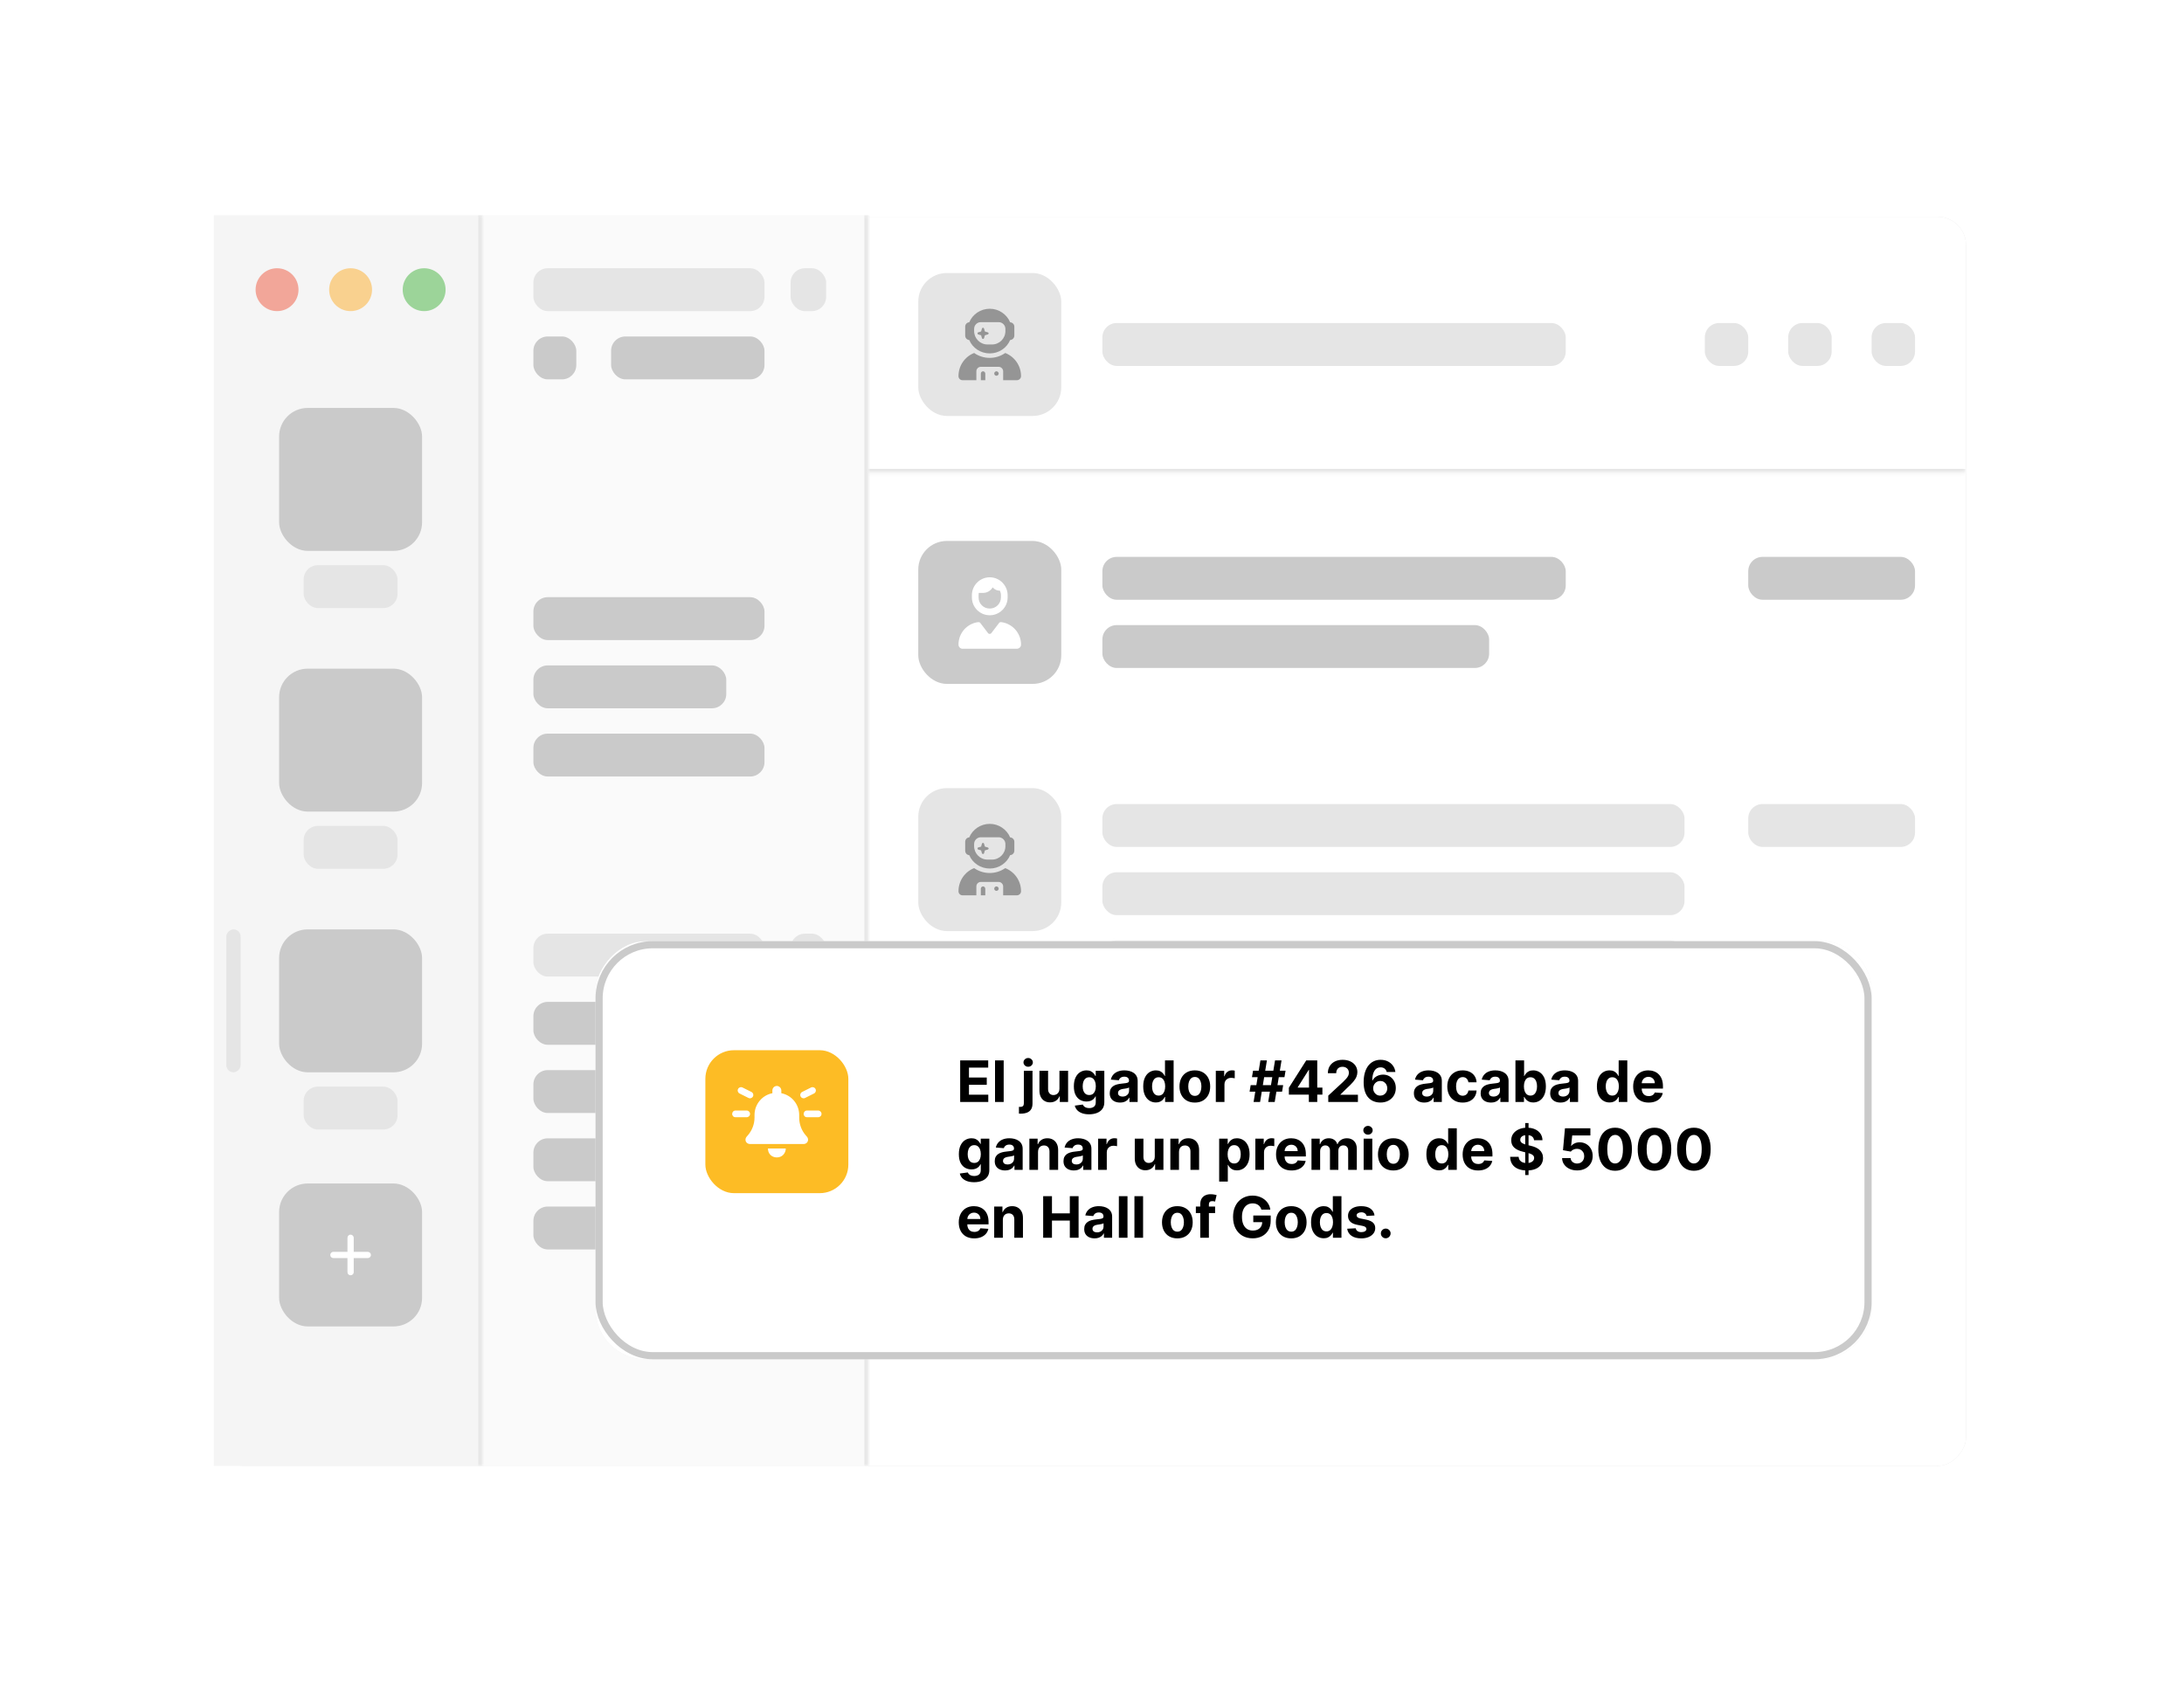 <svg width="611" height="471" viewBox="0 0 611 471" fill="none" xmlns="http://www.w3.org/2000/svg">
<g filter="url(#filter0_f_2490_928)">
<rect width="489.623" height="349.57" rx="8" transform="matrix(1 0 0 -1 60.398 410.21)" fill="black" fill-opacity="0.12"/>
</g>
<rect width="489.623" height="349.57" rx="8" transform="matrix(1 0 0 -1 60.398 410.21)" fill="white"/>
<rect x="308.406" y="155.833" width="129.627" height="12" rx="4" fill="#CACACA"/>
<rect x="489.092" y="155.833" width="46.659" height="12" rx="4" fill="#CACACA"/>
<rect x="308.406" y="174.922" width="108.194" height="12" rx="4" fill="#CACACA"/>
<rect x="256.898" y="151.377" width="40" height="40" rx="8" fill="#CACACA"/>
<path d="M280.023 166.544C280.023 166.115 279.906 165.685 279.75 165.294H279.711C278.891 165.294 278.188 164.943 277.719 164.357C277.172 165.294 276.156 165.919 275.023 165.919H273.812C273.773 166.154 273.773 166.349 273.773 166.544V167.169C273.773 168.927 275.141 170.294 276.898 170.294C278.617 170.294 280.023 168.927 280.023 167.169V166.544ZM271.898 166.544C271.898 163.81 274.125 161.544 276.898 161.544C279.633 161.544 281.898 163.81 281.898 166.544V167.169C281.898 169.943 279.633 172.169 276.898 172.169C274.125 172.169 271.898 169.943 271.898 167.169V166.544ZM274.281 174.357L276.391 177.13C276.625 177.482 277.133 177.482 277.367 177.13L279.477 174.357C279.594 174.162 279.828 174.083 280.023 174.083C283.188 174.435 285.648 177.13 285.648 180.373C285.648 181.037 285.102 181.544 284.438 181.544H269.32C268.656 181.544 268.148 181.037 268.148 180.373C268.148 177.13 270.57 174.435 273.734 174.083C273.93 174.083 274.164 174.162 274.281 174.357Z" fill="white"/>
<rect x="308.406" y="225" width="162.857" height="12" rx="4" fill="#E5E5E5"/>
<rect x="308.406" y="244.089" width="162.857" height="12" rx="4" fill="#E5E5E5"/>
<rect x="308.406" y="263.179" width="162.857" height="12" rx="4" fill="#E5E5E5"/>
<rect x="308.406" y="282.269" width="73.242" height="12" rx="4" fill="#E5E5E5"/>
<rect x="489.092" y="225" width="46.659" height="12" rx="4" fill="#E5E5E5"/>
<rect x="256.898" y="220.544" width="40" height="40" rx="8" fill="#E5E5E5"/>
<path d="M282.602 234.333C283.266 234.373 283.773 234.919 283.773 235.544V238.044C283.773 238.708 283.266 239.255 282.602 239.294C281.664 241.521 279.438 243.044 276.898 243.044C274.32 243.044 272.094 241.521 271.156 239.294C270.492 239.255 270.023 238.708 270.023 238.044V235.544C270.023 234.919 270.492 234.373 271.156 234.333C272.094 232.107 274.32 230.544 276.898 230.544C279.438 230.544 281.664 232.107 282.602 234.333ZM281.273 236.169C281.273 235.154 280.414 234.294 279.398 234.294H274.398C273.344 234.294 272.523 235.154 272.523 236.169V236.794C272.523 238.865 274.203 240.544 276.273 240.544H277.523C279.594 240.544 281.273 238.865 281.273 236.794V236.169ZM275.531 236.912L276.352 237.146C276.469 237.185 276.586 237.302 276.586 237.419C276.586 237.576 276.469 237.693 276.352 237.732L275.531 237.966L275.297 238.787C275.258 238.904 275.141 238.982 275.023 238.982C274.867 238.982 274.75 238.904 274.711 238.787L274.477 237.966L273.656 237.732C273.539 237.693 273.461 237.576 273.461 237.419C273.461 237.302 273.539 237.185 273.656 237.146L274.477 236.912L274.711 236.091C274.75 235.974 274.867 235.857 275.023 235.857C275.141 235.857 275.258 235.974 275.297 236.091L275.531 236.912ZM272.523 242.927C273.773 243.787 275.258 244.294 276.898 244.294C278.5 244.294 279.984 243.787 281.234 242.927C283.812 243.943 285.648 246.443 285.648 249.412C285.648 250.037 285.102 250.544 284.477 250.544H280.648V248.044C280.648 247.38 280.062 246.794 279.398 246.794H274.398C273.695 246.794 273.148 247.38 273.148 248.044V250.544H269.281C268.656 250.544 268.148 250.037 268.148 249.412C268.148 246.443 269.945 243.943 272.523 242.927ZM275.023 248.044C275.336 248.044 275.648 248.357 275.648 248.669V250.544H274.398V248.669C274.398 248.357 274.672 248.044 275.023 248.044ZM278.773 249.294C278.422 249.294 278.148 249.021 278.148 248.669C278.148 248.357 278.422 248.044 278.773 248.044C279.086 248.044 279.398 248.357 279.398 248.669C279.398 249.021 279.086 249.294 278.773 249.294Z" fill="#959595"/>
<mask id="path-16-inside-1_2490_928" fill="white">
<path d="M242.824 60.21H549.824V132.21H242.824V60.21Z"/>
</mask>
<path d="M549.824 131.21H242.824V133.21H549.824V131.21Z" fill="#E5E5E5" mask="url(#path-16-inside-1_2490_928)"/>
<rect x="308.406" y="90.396" width="129.627" height="12" rx="4" fill="#E5E5E5"/>
<rect x="523.604" y="90.396" width="12.146" height="12" rx="4" fill="#E5E5E5"/>
<rect x="500.275" y="90.396" width="12.146" height="12" rx="4" fill="#E5E5E5"/>
<rect x="476.945" y="90.396" width="12.146" height="12" rx="4" fill="#E5E5E5"/>
<rect x="256.898" y="76.396" width="40" height="40" rx="8" fill="#E5E5E5"/>
<path d="M282.602 90.185C283.266 90.224 283.773 90.771 283.773 91.396V93.896C283.773 94.56 283.266 95.107 282.602 95.146C281.664 97.373 279.438 98.896 276.898 98.896C274.32 98.896 272.094 97.373 271.156 95.146C270.492 95.107 270.023 94.56 270.023 93.896V91.396C270.023 90.771 270.492 90.224 271.156 90.185C272.094 87.959 274.32 86.396 276.898 86.396C279.438 86.396 281.664 87.959 282.602 90.185ZM281.273 92.021C281.273 91.005 280.414 90.146 279.398 90.146H274.398C273.344 90.146 272.523 91.005 272.523 92.021V92.646C272.523 94.716 274.203 96.396 276.273 96.396H277.523C279.594 96.396 281.273 94.716 281.273 92.646V92.021ZM275.531 92.763L276.352 92.998C276.469 93.037 276.586 93.154 276.586 93.271C276.586 93.427 276.469 93.544 276.352 93.584L275.531 93.818L275.297 94.638C275.258 94.755 275.141 94.834 275.023 94.834C274.867 94.834 274.75 94.755 274.711 94.638L274.477 93.818L273.656 93.584C273.539 93.544 273.461 93.427 273.461 93.271C273.461 93.154 273.539 93.037 273.656 92.998L274.477 92.763L274.711 91.943C274.75 91.826 274.867 91.709 275.023 91.709C275.141 91.709 275.258 91.826 275.297 91.943L275.531 92.763ZM272.523 98.779C273.773 99.638 275.258 100.146 276.898 100.146C278.5 100.146 279.984 99.638 281.234 98.779C283.812 99.794 285.648 102.294 285.648 105.263C285.648 105.888 285.102 106.396 284.477 106.396H280.648V103.896C280.648 103.232 280.062 102.646 279.398 102.646H274.398C273.695 102.646 273.148 103.232 273.148 103.896V106.396H269.281C268.656 106.396 268.148 105.888 268.148 105.263C268.148 102.294 269.945 99.794 272.523 98.779ZM275.023 103.896C275.336 103.896 275.648 104.208 275.648 104.521V106.396H274.398V104.521C274.398 104.208 274.672 103.896 275.023 103.896ZM278.773 105.146C278.422 105.146 278.148 104.873 278.148 104.521C278.148 104.208 278.422 103.896 278.773 103.896C279.086 103.896 279.398 104.208 279.398 104.521C279.398 104.873 279.086 105.146 278.773 105.146Z" fill="#959595"/>
<mask id="path-24-inside-2_2490_928" fill="white">
<path d="M134.824 60.21H242.824V410.21H134.824V60.21Z"/>
</mask>
<path d="M134.824 60.21H242.824V410.21H134.824V60.21Z" fill="#FAFAFA"/>
<path d="M241.824 60.21V410.21H243.824V60.21H241.824Z" fill="#E5E5E5" mask="url(#path-24-inside-2_2490_928)"/>
<rect x="149.225" y="75.063" width="64.648" height="12" rx="4" fill="#E5E5E5"/>
<rect x="149.225" y="261.271" width="64.648" height="12" rx="4" fill="#E5E5E5"/>
<rect x="149.225" y="167.111" width="64.648" height="12" rx="4" fill="#CACACA"/>
<rect x="149.225" y="280.362" width="64.648" height="12" rx="4" fill="#CACACA"/>
<rect x="149.225" y="205.292" width="64.648" height="12" rx="4" fill="#CACACA"/>
<rect x="170.967" y="94.154" width="42.907" height="12" rx="4" fill="#CACACA"/>
<rect x="149.225" y="186.202" width="53.959" height="12" rx="4" fill="#CACACA"/>
<rect x="149.225" y="299.453" width="31.857" height="12" rx="4" fill="#CACACA"/>
<rect x="149.225" y="318.544" width="53.959" height="12" rx="4" fill="#CACACA"/>
<rect x="149.225" y="337.635" width="64.648" height="12" rx="4" fill="#CACACA"/>
<rect x="221.186" y="75.063" width="9.936" height="12" rx="4" fill="#E5E5E5"/>
<rect x="149.225" y="94.154" width="12" height="12" rx="4" fill="#CACACA"/>
<rect x="221.186" y="261.271" width="9.936" height="12" rx="4" fill="#E5E5E5"/>
<mask id="path-39-inside-3_2490_928" fill="white">
<path d="M59.824 60.21H134.824V410.21H59.824V60.21Z"/>
</mask>
<path d="M59.824 60.21H134.824V410.21H59.824V60.21Z" fill="#F5F5F5"/>
<path d="M133.824 60.21V410.21H135.824V60.21H133.824Z" fill="#E5E5E5" mask="url(#path-39-inside-3_2490_928)"/>
<circle cx="77.508" cy="81.063" r="6" fill="#F2A699"/>
<circle cx="98.084" cy="81.063" r="6" fill="#F9D18F"/>
<circle cx="118.66" cy="81.063" r="6" fill="#9CD499"/>
<rect x="78.084" y="114.154" width="40" height="40" rx="8" fill="#CACACA"/>
<rect x="84.945" y="158.154" width="26.278" height="12" rx="4" fill="#E5E5E5"/>
<rect x="78.084" y="187.111" width="40" height="40" rx="8" fill="#CACACA"/>
<rect x="84.945" y="231.111" width="26.278" height="12" rx="4" fill="#E5E5E5"/>
<rect x="78.084" y="260.068" width="40" height="40" rx="8" fill="#CACACA"/>
<rect x="84.945" y="304.068" width="26.278" height="12" rx="4" fill="#E5E5E5"/>
<rect x="67.318" y="260.068" width="40" height="4" rx="2" transform="rotate(90 67.318 260.068)" fill="#E5E5E5"/>
<rect x="78.084" y="331.18" width="40" height="40" rx="8" fill="#CACACA"/>
<path d="M98.959 346.367V350.305H102.896C103.361 350.305 103.771 350.715 103.771 351.18C103.771 351.672 103.361 352.055 102.896 352.055H98.959V355.992C98.959 356.484 98.549 356.867 98.084 356.867C97.592 356.867 97.209 356.484 97.209 355.992V352.055H93.272C92.779 352.055 92.397 351.672 92.397 351.18C92.397 350.715 92.779 350.305 93.272 350.305H97.209V346.367C97.209 345.902 97.592 345.492 98.084 345.492C98.549 345.492 98.959 345.902 98.959 346.367Z" fill="white"/>
<g filter="url(#filter1_f_2490_928)">
<rect width="356.994" height="117" rx="14" transform="matrix(-1 0 0 1 523.604 263.365)" fill="black" fill-opacity="0.06"/>
</g>
<rect width="356.994" height="117" rx="14" transform="matrix(-1 0 0 1 523.604 263.365)" fill="white"/>
<rect x="167.609" y="264.365" width="354.995" height="115" rx="15" fill="white"/>
<rect x="167.609" y="264.365" width="354.995" height="115" rx="15" stroke="#CACACA" stroke-width="2"/>
<rect x="197.334" y="293.885" width="40" height="40" rx="8" fill="#FDBC25"/>
<path d="M217.334 303.885C217.998 303.885 218.584 304.471 218.584 305.135V305.917C221.436 306.463 223.584 309.002 223.584 312.01V312.752C223.584 314.588 224.248 316.385 225.459 317.752L225.732 318.065C226.084 318.456 226.162 318.963 225.967 319.432C225.771 319.862 225.303 320.135 224.834 320.135H209.834C209.326 320.135 208.857 319.862 208.662 319.432C208.467 318.963 208.545 318.456 208.896 318.065L209.17 317.752C210.381 316.385 211.084 314.588 211.084 312.752V312.01C211.084 309.002 213.232 306.463 216.084 305.917V305.135C216.084 304.471 216.631 303.885 217.334 303.885ZM219.092 323.182C218.623 323.651 217.998 323.885 217.334 323.885C216.67 323.885 216.006 323.651 215.537 323.182C215.068 322.713 214.834 322.049 214.834 321.385H219.834C219.834 322.049 219.561 322.713 219.092 323.182ZM204.834 311.698C204.834 311.19 205.225 310.76 205.771 310.76H208.896C209.404 310.76 209.834 311.19 209.834 311.698C209.834 312.245 209.404 312.635 208.896 312.635H205.771C205.225 312.635 204.834 312.245 204.834 311.698ZM225.771 310.76H228.896C229.404 310.76 229.834 311.19 229.834 311.698C229.834 312.245 229.404 312.635 228.896 312.635H225.771C225.225 312.635 224.834 312.245 224.834 311.698C224.834 311.19 225.225 310.76 225.771 310.76ZM228.154 304.745C228.389 305.213 228.193 305.76 227.725 305.995L225.225 307.245C224.756 307.479 224.209 307.284 223.975 306.815C223.74 306.346 223.936 305.799 224.404 305.565L226.904 304.315C227.373 304.081 227.92 304.276 228.154 304.745ZM206.904 305.995C206.436 305.76 206.24 305.213 206.475 304.745C206.709 304.276 207.256 304.081 207.725 304.315L210.225 305.565C210.693 305.799 210.889 306.346 210.654 306.815C210.42 307.284 209.873 307.479 209.404 307.245L206.904 305.995Z" fill="white"/>
<path d="M268.621 308.365V296.729H276.462V298.757H271.081V301.53H276.058V303.558H271.081V306.337H276.484V308.365H268.621ZM280.793 296.729V308.365H278.372V296.729H280.793ZM286.435 299.638H288.855V308.797C288.855 309.471 288.723 310.017 288.457 310.433C288.192 310.85 287.812 311.155 287.315 311.348C286.823 311.541 286.234 311.638 285.548 311.638C285.465 311.638 285.385 311.636 285.31 311.632C285.23 311.632 285.147 311.63 285.06 311.627V309.735C285.124 309.738 285.181 309.74 285.23 309.74C285.276 309.744 285.325 309.746 285.378 309.746C285.768 309.746 286.041 309.663 286.196 309.496C286.355 309.333 286.435 309.087 286.435 308.757V299.638ZM287.639 298.513C287.283 298.513 286.976 298.394 286.719 298.155C286.461 297.913 286.332 297.623 286.332 297.286C286.332 296.952 286.461 296.666 286.719 296.428C286.976 296.185 287.283 296.064 287.639 296.064C288.003 296.064 288.312 296.185 288.565 296.428C288.823 296.666 288.952 296.952 288.952 297.286C288.952 297.623 288.823 297.913 288.565 298.155C288.312 298.394 288.003 298.513 287.639 298.513ZM296.391 304.649V299.638H298.811V308.365H296.487V306.78H296.396C296.199 307.291 295.872 307.702 295.413 308.013C294.959 308.324 294.404 308.479 293.749 308.479C293.165 308.479 292.652 308.346 292.209 308.081C291.766 307.816 291.419 307.439 291.169 306.95C290.923 306.462 290.798 305.877 290.794 305.195V299.638H293.214V304.763C293.218 305.278 293.357 305.685 293.629 305.985C293.902 306.284 294.268 306.433 294.726 306.433C295.018 306.433 295.29 306.367 295.544 306.235C295.798 306.098 296.002 305.897 296.158 305.632C296.317 305.367 296.394 305.039 296.391 304.649ZM304.679 311.82C303.895 311.82 303.223 311.712 302.662 311.496C302.105 311.284 301.662 310.994 301.332 310.627C301.003 310.259 300.789 309.846 300.69 309.388L302.929 309.087C302.997 309.261 303.105 309.424 303.253 309.575C303.401 309.727 303.596 309.848 303.838 309.939C304.084 310.034 304.384 310.081 304.736 310.081C305.262 310.081 305.696 309.952 306.037 309.695C306.382 309.441 306.554 309.015 306.554 308.416V306.82H306.452C306.346 307.062 306.187 307.291 305.974 307.507C305.762 307.723 305.49 307.899 305.156 308.036C304.823 308.172 304.425 308.24 303.963 308.24C303.308 308.24 302.711 308.089 302.173 307.786C301.639 307.479 301.213 307.011 300.895 306.382C300.58 305.75 300.423 304.95 300.423 303.985C300.423 302.996 300.584 302.17 300.906 301.507C301.228 300.844 301.656 300.348 302.19 300.019C302.728 299.689 303.317 299.524 303.957 299.524C304.446 299.524 304.855 299.608 305.185 299.774C305.514 299.937 305.779 300.142 305.98 300.388C306.185 300.63 306.342 300.869 306.452 301.104H306.543V299.638H308.946V308.45C308.946 309.193 308.764 309.814 308.401 310.314C308.037 310.814 307.533 311.189 306.889 311.439C306.249 311.693 305.512 311.82 304.679 311.82ZM304.73 306.422C305.12 306.422 305.45 306.325 305.719 306.132C305.991 305.935 306.2 305.655 306.344 305.291C306.491 304.924 306.565 304.485 306.565 303.973C306.565 303.462 306.493 303.019 306.349 302.644C306.205 302.265 305.997 301.971 305.724 301.763C305.452 301.555 305.12 301.45 304.73 301.45C304.332 301.45 303.997 301.558 303.724 301.774C303.452 301.986 303.245 302.282 303.105 302.661C302.965 303.039 302.895 303.477 302.895 303.973C302.895 304.477 302.965 304.913 303.105 305.28C303.249 305.644 303.455 305.926 303.724 306.127C303.997 306.324 304.332 306.422 304.73 306.422ZM313.361 308.53C312.804 308.53 312.308 308.433 311.872 308.24C311.437 308.043 311.092 307.753 310.838 307.371C310.588 306.985 310.463 306.503 310.463 305.928C310.463 305.443 310.552 305.036 310.73 304.706C310.908 304.377 311.151 304.111 311.457 303.911C311.764 303.71 312.113 303.558 312.503 303.456C312.897 303.354 313.31 303.282 313.741 303.24C314.249 303.187 314.658 303.138 314.969 303.093C315.279 303.043 315.505 302.971 315.645 302.877C315.785 302.782 315.855 302.642 315.855 302.456V302.422C315.855 302.062 315.741 301.784 315.514 301.587C315.291 301.39 314.973 301.291 314.56 301.291C314.124 301.291 313.777 301.388 313.52 301.581C313.262 301.771 313.092 302.009 313.009 302.297L310.77 302.115C310.884 301.585 311.107 301.127 311.44 300.74C311.774 300.35 312.204 300.051 312.73 299.843C313.26 299.63 313.874 299.524 314.571 299.524C315.056 299.524 315.52 299.581 315.963 299.695C316.41 299.808 316.806 299.985 317.151 300.223C317.499 300.462 317.774 300.769 317.974 301.144C318.175 301.515 318.276 301.96 318.276 302.479V308.365H315.98V307.155H315.912C315.772 307.428 315.584 307.668 315.349 307.877C315.115 308.081 314.832 308.242 314.503 308.36C314.173 308.473 313.793 308.53 313.361 308.53ZM314.054 306.86C314.41 306.86 314.724 306.789 314.997 306.649C315.27 306.505 315.484 306.312 315.639 306.07C315.795 305.827 315.872 305.553 315.872 305.246V304.32C315.796 304.369 315.692 304.414 315.56 304.456C315.431 304.494 315.285 304.53 315.122 304.564C314.959 304.594 314.796 304.623 314.634 304.649C314.471 304.672 314.323 304.693 314.19 304.712C313.906 304.753 313.658 304.82 313.446 304.911C313.234 305.002 313.069 305.125 312.952 305.28C312.834 305.432 312.776 305.621 312.776 305.848C312.776 306.178 312.895 306.43 313.134 306.604C313.376 306.774 313.683 306.86 314.054 306.86ZM323.369 308.507C322.706 308.507 322.106 308.337 321.568 307.996C321.034 307.651 320.61 307.146 320.295 306.479C319.985 305.808 319.83 304.986 319.83 304.013C319.83 303.013 319.991 302.182 320.312 301.519C320.634 300.852 321.063 300.354 321.597 300.024C322.134 299.691 322.723 299.524 323.364 299.524C323.852 299.524 324.259 299.608 324.585 299.774C324.915 299.937 325.18 300.142 325.381 300.388C325.585 300.63 325.741 300.869 325.847 301.104H325.92V296.729H328.335V308.365H325.949V306.968H325.847C325.733 307.21 325.572 307.45 325.364 307.689C325.159 307.924 324.892 308.119 324.562 308.274C324.237 308.43 323.839 308.507 323.369 308.507ZM324.136 306.581C324.527 306.581 324.856 306.475 325.125 306.263C325.398 306.047 325.606 305.746 325.75 305.36C325.898 304.973 325.972 304.521 325.972 304.002C325.972 303.483 325.9 303.032 325.756 302.649C325.612 302.267 325.403 301.971 325.131 301.763C324.858 301.555 324.527 301.45 324.136 301.45C323.739 301.45 323.403 301.558 323.131 301.774C322.858 301.99 322.652 302.289 322.511 302.672C322.371 303.055 322.301 303.498 322.301 304.002C322.301 304.509 322.371 304.958 322.511 305.348C322.655 305.735 322.862 306.038 323.131 306.257C323.403 306.473 323.739 306.581 324.136 306.581ZM334.268 308.536C333.386 308.536 332.623 308.348 331.979 307.973C331.339 307.594 330.844 307.068 330.496 306.394C330.147 305.716 329.973 304.93 329.973 304.036C329.973 303.134 330.147 302.346 330.496 301.672C330.844 300.994 331.339 300.468 331.979 300.093C332.623 299.714 333.386 299.524 334.268 299.524C335.151 299.524 335.912 299.714 336.553 300.093C337.196 300.468 337.693 300.994 338.041 301.672C338.39 302.346 338.564 303.134 338.564 304.036C338.564 304.93 338.39 305.716 338.041 306.394C337.693 307.068 337.196 307.594 336.553 307.973C335.912 308.348 335.151 308.536 334.268 308.536ZM334.28 306.661C334.681 306.661 335.017 306.547 335.286 306.32C335.554 306.089 335.757 305.774 335.893 305.377C336.034 304.979 336.104 304.526 336.104 304.019C336.104 303.511 336.034 303.058 335.893 302.661C335.757 302.263 335.554 301.949 335.286 301.718C335.017 301.486 334.681 301.371 334.28 301.371C333.875 301.371 333.534 301.486 333.257 301.718C332.984 301.949 332.778 302.263 332.638 302.661C332.501 303.058 332.433 303.511 332.433 304.019C332.433 304.526 332.501 304.979 332.638 305.377C332.778 305.774 332.984 306.089 333.257 306.32C333.534 306.547 333.875 306.661 334.28 306.661ZM340.138 308.365V299.638H342.484V301.161H342.575C342.734 300.619 343.001 300.21 343.376 299.933C343.751 299.653 344.183 299.513 344.672 299.513C344.793 299.513 344.924 299.521 345.064 299.536C345.204 299.551 345.327 299.572 345.433 299.598V301.746C345.32 301.712 345.162 301.682 344.962 301.655C344.761 301.628 344.577 301.615 344.411 301.615C344.054 301.615 343.736 301.693 343.456 301.848C343.179 302 342.96 302.212 342.797 302.485C342.638 302.757 342.558 303.072 342.558 303.428V308.365H340.138ZM354.797 308.365L356.706 296.729H358.524L356.615 308.365H354.797ZM349.587 305.479L349.888 303.661H358.979L358.678 305.479H349.587ZM350.706 308.365L352.615 296.729H354.433L352.524 308.365H350.706ZM350.251 301.433L350.558 299.615H359.649L359.342 301.433H350.251ZM360.58 306.32V304.382L365.438 296.729H367.108V299.411H366.119L363.057 304.257V304.348H369.96V306.32H360.58ZM366.165 308.365V305.729L366.21 304.871V296.729H368.517V308.365H366.165ZM371.599 308.365V306.593L375.741 302.757C376.094 302.416 376.389 302.11 376.628 301.837C376.87 301.564 377.054 301.297 377.179 301.036C377.304 300.771 377.366 300.485 377.366 300.178C377.366 299.837 377.289 299.543 377.134 299.297C376.978 299.047 376.766 298.856 376.497 298.723C376.228 298.587 375.923 298.519 375.582 298.519C375.226 298.519 374.916 298.591 374.651 298.735C374.385 298.878 374.181 299.085 374.037 299.354C373.893 299.623 373.821 299.943 373.821 300.314H371.486C371.486 299.553 371.658 298.892 372.003 298.331C372.348 297.771 372.83 297.337 373.452 297.03C374.073 296.723 374.789 296.57 375.599 296.57C376.433 296.57 377.158 296.718 377.776 297.013C378.397 297.305 378.88 297.71 379.224 298.229C379.569 298.748 379.741 299.343 379.741 300.013C379.741 300.452 379.654 300.886 379.48 301.314C379.31 301.742 379.005 302.218 378.565 302.74C378.126 303.259 377.507 303.882 376.707 304.61L375.009 306.274V306.354H379.895V308.365H371.599ZM386.143 308.524C385.545 308.521 384.967 308.42 384.411 308.223C383.857 308.026 383.361 307.706 382.922 307.263C382.482 306.82 382.134 306.233 381.876 305.502C381.623 304.771 381.496 303.873 381.496 302.808C381.5 301.831 381.611 300.958 381.831 300.189C382.054 299.416 382.373 298.761 382.786 298.223C383.202 297.685 383.7 297.276 384.28 296.996C384.859 296.712 385.509 296.57 386.229 296.57C387.005 296.57 387.691 296.721 388.286 297.024C388.88 297.324 389.357 297.731 389.717 298.246C390.081 298.761 390.301 299.339 390.376 299.979H387.95C387.856 299.574 387.657 299.255 387.354 299.024C387.051 298.793 386.676 298.678 386.229 298.678C385.471 298.678 384.895 299.007 384.501 299.666C384.111 300.325 383.912 301.221 383.905 302.354H383.984C384.159 302.009 384.393 301.716 384.689 301.473C384.988 301.227 385.327 301.039 385.706 300.911C386.089 300.778 386.492 300.712 386.916 300.712C387.606 300.712 388.219 300.875 388.757 301.2C389.295 301.522 389.719 301.966 390.03 302.53C390.34 303.094 390.496 303.74 390.496 304.468C390.496 305.255 390.312 305.956 389.945 306.57C389.581 307.183 389.071 307.664 388.416 308.013C387.765 308.358 387.007 308.528 386.143 308.524ZM386.132 306.593C386.511 306.593 386.85 306.502 387.149 306.32C387.448 306.138 387.683 305.892 387.854 305.581C388.024 305.271 388.109 304.922 388.109 304.536C388.109 304.149 388.024 303.803 387.854 303.496C387.687 303.189 387.456 302.945 387.161 302.763C386.865 302.581 386.528 302.49 386.149 302.49C385.865 302.49 385.602 302.543 385.359 302.649C385.121 302.755 384.911 302.903 384.729 303.093C384.551 303.282 384.411 303.502 384.308 303.752C384.206 303.998 384.155 304.261 384.155 304.541C384.155 304.916 384.24 305.259 384.411 305.57C384.585 305.88 384.82 306.128 385.115 306.314C385.414 306.5 385.753 306.593 386.132 306.593ZM398.455 308.53C397.898 308.53 397.402 308.433 396.966 308.24C396.53 308.043 396.186 307.753 395.932 307.371C395.682 306.985 395.557 306.503 395.557 305.928C395.557 305.443 395.646 305.036 395.824 304.706C396.002 304.377 396.244 304.111 396.551 303.911C396.858 303.71 397.206 303.558 397.597 303.456C397.991 303.354 398.403 303.282 398.835 303.24C399.343 303.187 399.752 303.138 400.062 303.093C400.373 303.043 400.598 302.971 400.739 302.877C400.879 302.782 400.949 302.642 400.949 302.456V302.422C400.949 302.062 400.835 301.784 400.608 301.587C400.384 301.39 400.066 301.291 399.653 301.291C399.218 301.291 398.871 301.388 398.614 301.581C398.356 301.771 398.186 302.009 398.102 302.297L395.864 302.115C395.977 301.585 396.201 301.127 396.534 300.74C396.867 300.35 397.297 300.051 397.824 299.843C398.354 299.63 398.968 299.524 399.665 299.524C400.15 299.524 400.614 299.581 401.057 299.695C401.504 299.808 401.9 299.985 402.244 300.223C402.593 300.462 402.867 300.769 403.068 301.144C403.269 301.515 403.369 301.96 403.369 302.479V308.365H401.074V307.155H401.006C400.866 307.428 400.678 307.668 400.443 307.877C400.208 308.081 399.926 308.242 399.597 308.36C399.267 308.473 398.886 308.53 398.455 308.53ZM399.148 306.86C399.504 306.86 399.818 306.789 400.091 306.649C400.364 306.505 400.578 306.312 400.733 306.07C400.888 305.827 400.966 305.553 400.966 305.246V304.32C400.89 304.369 400.786 304.414 400.653 304.456C400.525 304.494 400.379 304.53 400.216 304.564C400.053 304.594 399.89 304.623 399.727 304.649C399.564 304.672 399.417 304.693 399.284 304.712C399 304.753 398.752 304.82 398.54 304.911C398.328 305.002 398.163 305.125 398.045 305.28C397.928 305.432 397.869 305.621 397.869 305.848C397.869 306.178 397.989 306.43 398.227 306.604C398.47 306.774 398.777 306.86 399.148 306.86ZM409.19 308.536C408.296 308.536 407.527 308.346 406.884 307.968C406.243 307.585 405.751 307.055 405.406 306.377C405.065 305.699 404.895 304.918 404.895 304.036C404.895 303.142 405.067 302.358 405.412 301.683C405.76 301.005 406.255 300.477 406.895 300.098C407.535 299.716 408.296 299.524 409.179 299.524C409.94 299.524 410.607 299.663 411.179 299.939C411.751 300.216 412.204 300.604 412.537 301.104C412.87 301.604 413.054 302.191 413.088 302.865H410.804C410.74 302.43 410.569 302.079 410.293 301.814C410.02 301.545 409.662 301.411 409.219 301.411C408.844 301.411 408.516 301.513 408.236 301.718C407.959 301.918 407.743 302.212 407.588 302.598C407.433 302.985 407.355 303.452 407.355 304.002C407.355 304.558 407.431 305.032 407.582 305.422C407.738 305.812 407.955 306.11 408.236 306.314C408.516 306.519 408.844 306.621 409.219 306.621C409.495 306.621 409.743 306.564 409.963 306.45C410.187 306.337 410.37 306.172 410.514 305.956C410.662 305.736 410.759 305.473 410.804 305.166H413.088C413.05 305.833 412.868 306.42 412.543 306.928C412.221 307.432 411.776 307.825 411.207 308.11C410.639 308.394 409.967 308.536 409.19 308.536ZM417.126 308.53C416.57 308.53 416.073 308.433 415.638 308.24C415.202 308.043 414.857 307.753 414.604 307.371C414.354 306.985 414.229 306.503 414.229 305.928C414.229 305.443 414.318 305.036 414.496 304.706C414.674 304.377 414.916 304.111 415.223 303.911C415.53 303.71 415.878 303.558 416.268 303.456C416.662 303.354 417.075 303.282 417.507 303.24C418.015 303.187 418.424 303.138 418.734 303.093C419.045 303.043 419.27 302.971 419.411 302.877C419.551 302.782 419.621 302.642 419.621 302.456V302.422C419.621 302.062 419.507 301.784 419.28 301.587C419.056 301.39 418.738 301.291 418.325 301.291C417.89 301.291 417.543 301.388 417.286 301.581C417.028 301.771 416.857 302.009 416.774 302.297L414.536 302.115C414.649 301.585 414.873 301.127 415.206 300.74C415.539 300.35 415.969 300.051 416.496 299.843C417.026 299.63 417.64 299.524 418.337 299.524C418.821 299.524 419.286 299.581 419.729 299.695C420.176 299.808 420.571 299.985 420.916 300.223C421.265 300.462 421.539 300.769 421.74 301.144C421.941 301.515 422.041 301.96 422.041 302.479V308.365H419.746V307.155H419.678C419.537 307.428 419.35 307.668 419.115 307.877C418.88 308.081 418.598 308.242 418.268 308.36C417.939 308.473 417.558 308.53 417.126 308.53ZM417.82 306.86C418.176 306.86 418.49 306.789 418.763 306.649C419.036 306.505 419.25 306.312 419.405 306.07C419.56 305.827 419.638 305.553 419.638 305.246V304.32C419.562 304.369 419.458 304.414 419.325 304.456C419.196 304.494 419.051 304.53 418.888 304.564C418.725 304.594 418.562 304.623 418.399 304.649C418.236 304.672 418.089 304.693 417.956 304.712C417.672 304.753 417.424 304.82 417.212 304.911C417 305.002 416.835 305.125 416.717 305.28C416.6 305.432 416.541 305.621 416.541 305.848C416.541 306.178 416.661 306.43 416.899 306.604C417.142 306.774 417.448 306.86 417.82 306.86ZM423.964 308.365V296.729H426.385V301.104H426.459C426.565 300.869 426.718 300.63 426.919 300.388C427.124 300.142 427.389 299.937 427.714 299.774C428.044 299.608 428.453 299.524 428.942 299.524C429.578 299.524 430.165 299.691 430.703 300.024C431.241 300.354 431.671 300.852 431.993 301.519C432.315 302.182 432.476 303.013 432.476 304.013C432.476 304.986 432.319 305.808 432.004 306.479C431.694 307.146 431.269 307.651 430.732 307.996C430.197 308.337 429.599 308.507 428.936 308.507C428.466 308.507 428.067 308.43 427.737 308.274C427.411 308.119 427.144 307.924 426.936 307.689C426.728 307.45 426.569 307.21 426.459 306.968H426.351V308.365H423.964ZM426.334 304.002C426.334 304.521 426.406 304.973 426.55 305.36C426.694 305.746 426.902 306.047 427.175 306.263C427.447 306.475 427.779 306.581 428.169 306.581C428.563 306.581 428.896 306.473 429.169 306.257C429.442 306.038 429.648 305.735 429.788 305.348C429.932 304.958 430.004 304.509 430.004 304.002C430.004 303.498 429.934 303.055 429.794 302.672C429.654 302.289 429.447 301.99 429.175 301.774C428.902 301.558 428.567 301.45 428.169 301.45C427.775 301.45 427.442 301.555 427.169 301.763C426.9 301.971 426.694 302.267 426.55 302.649C426.406 303.032 426.334 303.483 426.334 304.002ZM436.58 308.53C436.023 308.53 435.527 308.433 435.091 308.24C434.655 308.043 434.311 307.753 434.057 307.371C433.807 306.985 433.682 306.503 433.682 305.928C433.682 305.443 433.771 305.036 433.949 304.706C434.127 304.377 434.369 304.111 434.676 303.911C434.983 303.71 435.331 303.558 435.722 303.456C436.116 303.354 436.528 303.282 436.96 303.24C437.468 303.187 437.877 303.138 438.188 303.093C438.498 303.043 438.723 302.971 438.864 302.877C439.004 302.782 439.074 302.642 439.074 302.456V302.422C439.074 302.062 438.96 301.784 438.733 301.587C438.509 301.39 438.191 301.291 437.778 301.291C437.343 301.291 436.996 301.388 436.739 301.581C436.481 301.771 436.311 302.009 436.227 302.297L433.989 302.115C434.102 301.585 434.326 301.127 434.659 300.74C434.992 300.35 435.422 300.051 435.949 299.843C436.479 299.63 437.093 299.524 437.79 299.524C438.275 299.524 438.739 299.581 439.182 299.695C439.629 299.808 440.025 299.985 440.369 300.223C440.718 300.462 440.992 300.769 441.193 301.144C441.394 301.515 441.494 301.96 441.494 302.479V308.365H439.199V307.155H439.131C438.991 307.428 438.803 307.668 438.568 307.877C438.333 308.081 438.051 308.242 437.722 308.36C437.392 308.473 437.011 308.53 436.58 308.53ZM437.273 306.86C437.629 306.86 437.943 306.789 438.216 306.649C438.489 306.505 438.703 306.312 438.858 306.07C439.013 305.827 439.091 305.553 439.091 305.246V304.32C439.015 304.369 438.911 304.414 438.778 304.456C438.65 304.494 438.504 304.53 438.341 304.564C438.178 304.594 438.015 304.623 437.852 304.649C437.689 304.672 437.542 304.693 437.409 304.712C437.125 304.753 436.877 304.82 436.665 304.911C436.453 305.002 436.288 305.125 436.17 305.28C436.053 305.432 435.994 305.621 435.994 305.848C435.994 306.178 436.114 306.43 436.352 306.604C436.595 306.774 436.902 306.86 437.273 306.86ZM450.291 308.507C449.628 308.507 449.028 308.337 448.49 307.996C447.956 307.651 447.532 307.146 447.217 306.479C446.907 305.808 446.751 304.986 446.751 304.013C446.751 303.013 446.912 302.182 447.234 301.519C447.556 300.852 447.984 300.354 448.518 300.024C449.056 299.691 449.645 299.524 450.286 299.524C450.774 299.524 451.181 299.608 451.507 299.774C451.837 299.937 452.102 300.142 452.303 300.388C452.507 300.63 452.662 300.869 452.768 301.104H452.842V296.729H455.257V308.365H452.871V306.968H452.768C452.655 307.21 452.494 307.45 452.286 307.689C452.081 307.924 451.814 308.119 451.484 308.274C451.159 308.43 450.761 308.507 450.291 308.507ZM451.058 306.581C451.448 306.581 451.778 306.475 452.047 306.263C452.32 306.047 452.528 305.746 452.672 305.36C452.82 304.973 452.893 304.521 452.893 304.002C452.893 303.483 452.821 303.032 452.678 302.649C452.534 302.267 452.325 301.971 452.053 301.763C451.78 301.555 451.448 301.45 451.058 301.45C450.661 301.45 450.325 301.558 450.053 301.774C449.78 301.99 449.573 302.289 449.433 302.672C449.293 303.055 449.223 303.498 449.223 304.002C449.223 304.509 449.293 304.958 449.433 305.348C449.577 305.735 449.784 306.038 450.053 306.257C450.325 306.473 450.661 306.581 451.058 306.581ZM461.224 308.536C460.327 308.536 459.554 308.354 458.906 307.99C458.262 307.623 457.766 307.104 457.418 306.433C457.069 305.759 456.895 304.962 456.895 304.041C456.895 303.144 457.069 302.356 457.418 301.678C457.766 301 458.257 300.471 458.889 300.093C459.526 299.714 460.272 299.524 461.128 299.524C461.704 299.524 462.24 299.617 462.736 299.803C463.236 299.985 463.671 300.259 464.043 300.627C464.418 300.994 464.709 301.456 464.918 302.013C465.126 302.566 465.23 303.214 465.23 303.956V304.621H457.861V303.121H462.952C462.952 302.772 462.876 302.464 462.724 302.195C462.573 301.926 462.363 301.716 462.094 301.564C461.829 301.409 461.52 301.331 461.168 301.331C460.8 301.331 460.474 301.416 460.19 301.587C459.91 301.753 459.69 301.979 459.531 302.263C459.372 302.543 459.291 302.856 459.287 303.2V304.627C459.287 305.058 459.366 305.432 459.526 305.746C459.688 306.06 459.918 306.303 460.213 306.473C460.509 306.644 460.859 306.729 461.264 306.729C461.533 306.729 461.779 306.691 462.003 306.615C462.226 306.539 462.418 306.426 462.577 306.274C462.736 306.123 462.857 305.937 462.94 305.718L465.179 305.865C465.065 306.403 464.832 306.873 464.48 307.274C464.132 307.672 463.681 307.983 463.128 308.206C462.579 308.426 461.944 308.536 461.224 308.536ZM272.507 330.82C271.723 330.82 271.051 330.712 270.49 330.496C269.933 330.284 269.49 329.994 269.161 329.627C268.831 329.259 268.617 328.846 268.518 328.388L270.757 328.087C270.825 328.261 270.933 328.424 271.081 328.575C271.229 328.727 271.424 328.848 271.666 328.939C271.912 329.034 272.212 329.081 272.564 329.081C273.09 329.081 273.524 328.952 273.865 328.695C274.21 328.441 274.382 328.015 274.382 327.416V325.82H274.28C274.174 326.062 274.015 326.291 273.803 326.507C273.59 326.723 273.318 326.899 272.984 327.036C272.651 327.172 272.253 327.24 271.791 327.24C271.136 327.24 270.539 327.089 270.001 326.786C269.467 326.479 269.041 326.011 268.723 325.382C268.409 324.75 268.251 323.95 268.251 322.985C268.251 321.996 268.412 321.17 268.734 320.507C269.056 319.844 269.484 319.348 270.018 319.019C270.556 318.689 271.145 318.524 271.786 318.524C272.274 318.524 272.683 318.608 273.013 318.774C273.342 318.937 273.607 319.142 273.808 319.388C274.013 319.63 274.17 319.869 274.28 320.104H274.371V318.638H276.774V327.45C276.774 328.193 276.592 328.814 276.229 329.314C275.865 329.814 275.361 330.189 274.717 330.439C274.077 330.693 273.34 330.82 272.507 330.82ZM272.558 325.422C272.948 325.422 273.278 325.325 273.547 325.132C273.82 324.935 274.028 324.655 274.172 324.291C274.32 323.924 274.393 323.485 274.393 322.973C274.393 322.462 274.321 322.019 274.178 321.644C274.034 321.265 273.825 320.971 273.553 320.763C273.28 320.555 272.948 320.45 272.558 320.45C272.161 320.45 271.825 320.558 271.553 320.774C271.28 320.986 271.073 321.282 270.933 321.661C270.793 322.039 270.723 322.477 270.723 322.973C270.723 323.477 270.793 323.913 270.933 324.28C271.077 324.644 271.284 324.926 271.553 325.127C271.825 325.324 272.161 325.422 272.558 325.422ZM281.189 327.53C280.632 327.53 280.136 327.433 279.7 327.24C279.265 327.043 278.92 326.753 278.666 326.371C278.416 325.985 278.291 325.503 278.291 324.928C278.291 324.443 278.38 324.036 278.558 323.706C278.736 323.377 278.979 323.111 279.286 322.911C279.592 322.71 279.941 322.558 280.331 322.456C280.725 322.354 281.138 322.282 281.57 322.24C282.077 322.187 282.486 322.138 282.797 322.093C283.107 322.043 283.333 321.971 283.473 321.877C283.613 321.782 283.683 321.642 283.683 321.456V321.422C283.683 321.062 283.57 320.784 283.342 320.587C283.119 320.39 282.801 320.291 282.388 320.291C281.952 320.291 281.606 320.388 281.348 320.581C281.09 320.771 280.92 321.009 280.837 321.297L278.598 321.115C278.712 320.585 278.935 320.127 279.268 319.74C279.602 319.35 280.032 319.051 280.558 318.843C281.089 318.63 281.702 318.524 282.399 318.524C282.884 318.524 283.348 318.581 283.791 318.695C284.238 318.808 284.634 318.985 284.979 319.223C285.327 319.462 285.602 319.769 285.803 320.144C286.003 320.515 286.104 320.96 286.104 321.479V327.365H283.808V326.155H283.74C283.6 326.428 283.412 326.668 283.178 326.877C282.943 327.081 282.661 327.242 282.331 327.36C282.001 327.473 281.621 327.53 281.189 327.53ZM281.882 325.86C282.238 325.86 282.553 325.789 282.825 325.649C283.098 325.505 283.312 325.312 283.467 325.07C283.623 324.827 283.7 324.553 283.7 324.246V323.32C283.625 323.369 283.52 323.414 283.388 323.456C283.259 323.494 283.113 323.53 282.95 323.564C282.787 323.594 282.625 323.623 282.462 323.649C282.299 323.672 282.151 323.693 282.018 323.712C281.734 323.753 281.486 323.82 281.274 323.911C281.062 324.002 280.897 324.125 280.78 324.28C280.662 324.432 280.604 324.621 280.604 324.848C280.604 325.178 280.723 325.43 280.962 325.604C281.204 325.774 281.511 325.86 281.882 325.86ZM290.402 322.32V327.365H287.982V318.638H290.288V320.178H290.391C290.584 319.67 290.908 319.269 291.362 318.973C291.817 318.674 292.368 318.524 293.016 318.524C293.622 318.524 294.15 318.657 294.601 318.922C295.052 319.187 295.402 319.566 295.652 320.058C295.902 320.547 296.027 321.13 296.027 321.808V327.365H293.607V322.24C293.61 321.706 293.474 321.289 293.197 320.99C292.921 320.687 292.54 320.536 292.055 320.536C291.73 320.536 291.442 320.606 291.192 320.746C290.946 320.886 290.752 321.091 290.612 321.36C290.476 321.625 290.406 321.945 290.402 322.32ZM300.423 327.53C299.866 327.53 299.37 327.433 298.935 327.24C298.499 327.043 298.154 326.753 297.901 326.371C297.651 325.985 297.526 325.503 297.526 324.928C297.526 324.443 297.615 324.036 297.793 323.706C297.971 323.377 298.213 323.111 298.52 322.911C298.827 322.71 299.175 322.558 299.565 322.456C299.959 322.354 300.372 322.282 300.804 322.24C301.312 322.187 301.721 322.138 302.031 322.093C302.342 322.043 302.567 321.971 302.707 321.877C302.848 321.782 302.918 321.642 302.918 321.456V321.422C302.918 321.062 302.804 320.784 302.577 320.587C302.353 320.39 302.035 320.291 301.622 320.291C301.187 320.291 300.84 320.388 300.582 320.581C300.325 320.771 300.154 321.009 300.071 321.297L297.832 321.115C297.946 320.585 298.17 320.127 298.503 319.74C298.836 319.35 299.266 319.051 299.793 318.843C300.323 318.63 300.937 318.524 301.634 318.524C302.118 318.524 302.582 318.581 303.026 318.695C303.473 318.808 303.868 318.985 304.213 319.223C304.562 319.462 304.836 319.769 305.037 320.144C305.238 320.515 305.338 320.96 305.338 321.479V327.365H303.043V326.155H302.974C302.834 326.428 302.647 326.668 302.412 326.877C302.177 327.081 301.895 327.242 301.565 327.36C301.236 327.473 300.855 327.53 300.423 327.53ZM301.116 325.86C301.473 325.86 301.787 325.789 302.06 325.649C302.332 325.505 302.546 325.312 302.702 325.07C302.857 324.827 302.935 324.553 302.935 324.246V323.32C302.859 323.369 302.755 323.414 302.622 323.456C302.493 323.494 302.348 323.53 302.185 323.564C302.022 323.594 301.859 323.623 301.696 323.649C301.533 323.672 301.385 323.693 301.253 323.712C300.969 323.753 300.721 323.82 300.509 323.911C300.296 324.002 300.132 324.125 300.014 324.28C299.897 324.432 299.838 324.621 299.838 324.848C299.838 325.178 299.957 325.43 300.196 325.604C300.438 325.774 300.745 325.86 301.116 325.86ZM307.216 327.365V318.638H309.562V320.161H309.653C309.813 319.619 310.08 319.21 310.455 318.933C310.83 318.653 311.261 318.513 311.75 318.513C311.871 318.513 312.002 318.521 312.142 318.536C312.282 318.551 312.405 318.572 312.511 318.598V320.746C312.398 320.712 312.241 320.682 312.04 320.655C311.839 320.628 311.655 320.615 311.489 320.615C311.133 320.615 310.814 320.693 310.534 320.848C310.258 321 310.038 321.212 309.875 321.485C309.716 321.757 309.636 322.072 309.636 322.428V327.365H307.216ZM323.062 323.649V318.638H325.483V327.365H323.159V325.78H323.068C322.871 326.291 322.544 326.702 322.085 327.013C321.631 327.324 321.076 327.479 320.42 327.479C319.837 327.479 319.324 327.346 318.881 327.081C318.438 326.816 318.091 326.439 317.841 325.95C317.595 325.462 317.47 324.877 317.466 324.195V318.638H319.886V323.763C319.89 324.278 320.028 324.685 320.301 324.985C320.574 325.284 320.939 325.433 321.398 325.433C321.689 325.433 321.962 325.367 322.216 325.235C322.47 325.098 322.674 324.897 322.83 324.632C322.989 324.367 323.066 324.039 323.062 323.649ZM329.839 322.32V327.365H327.419V318.638H329.726V320.178H329.828C330.021 319.67 330.345 319.269 330.8 318.973C331.254 318.674 331.805 318.524 332.453 318.524C333.059 318.524 333.588 318.657 334.038 318.922C334.489 319.187 334.839 319.566 335.089 320.058C335.339 320.547 335.464 321.13 335.464 321.808V327.365H333.044V322.24C333.048 321.706 332.911 321.289 332.635 320.99C332.358 320.687 331.978 320.536 331.493 320.536C331.167 320.536 330.879 320.606 330.629 320.746C330.383 320.886 330.19 321.091 330.05 321.36C329.913 321.625 329.843 321.945 329.839 322.32ZM341.075 330.638V318.638H343.462V320.104H343.57C343.676 319.869 343.829 319.63 344.03 319.388C344.234 319.142 344.5 318.937 344.825 318.774C345.155 318.608 345.564 318.524 346.053 318.524C346.689 318.524 347.276 318.691 347.814 319.024C348.352 319.354 348.782 319.852 349.104 320.519C349.426 321.182 349.587 322.013 349.587 323.013C349.587 323.986 349.429 324.808 349.115 325.479C348.804 326.146 348.38 326.651 347.842 326.996C347.308 327.337 346.71 327.507 346.047 327.507C345.577 327.507 345.178 327.43 344.848 327.274C344.522 327.119 344.255 326.924 344.047 326.689C343.839 326.45 343.679 326.21 343.57 325.968H343.496V330.638H341.075ZM343.445 323.002C343.445 323.521 343.517 323.973 343.661 324.36C343.804 324.746 344.013 325.047 344.286 325.263C344.558 325.475 344.89 325.581 345.28 325.581C345.674 325.581 346.007 325.473 346.28 325.257C346.553 325.038 346.759 324.735 346.899 324.348C347.043 323.958 347.115 323.509 347.115 323.002C347.115 322.498 347.045 322.055 346.905 321.672C346.765 321.289 346.558 320.99 346.286 320.774C346.013 320.558 345.678 320.45 345.28 320.45C344.886 320.45 344.553 320.555 344.28 320.763C344.011 320.971 343.804 321.267 343.661 321.649C343.517 322.032 343.445 322.483 343.445 323.002ZM351.2 327.365V318.638H353.547V320.161H353.638C353.797 319.619 354.064 319.21 354.439 318.933C354.814 318.653 355.246 318.513 355.734 318.513C355.856 318.513 355.986 318.521 356.126 318.536C356.267 318.551 356.39 318.572 356.496 318.598V320.746C356.382 320.712 356.225 320.682 356.024 320.655C355.823 320.628 355.64 320.615 355.473 320.615C355.117 320.615 354.799 320.693 354.518 320.848C354.242 321 354.022 321.212 353.859 321.485C353.7 321.757 353.621 322.072 353.621 322.428V327.365H351.2ZM361.318 327.536C360.42 327.536 359.648 327.354 359 326.99C358.356 326.623 357.86 326.104 357.511 325.433C357.163 324.759 356.989 323.962 356.989 323.041C356.989 322.144 357.163 321.356 357.511 320.678C357.86 320 358.35 319.471 358.983 319.093C359.619 318.714 360.366 318.524 361.222 318.524C361.797 318.524 362.333 318.617 362.83 318.803C363.33 318.985 363.765 319.259 364.136 319.627C364.511 319.994 364.803 320.456 365.011 321.013C365.22 321.566 365.324 322.214 365.324 322.956V323.621H357.955V322.121H363.045C363.045 321.772 362.97 321.464 362.818 321.195C362.667 320.926 362.456 320.716 362.188 320.564C361.922 320.409 361.614 320.331 361.261 320.331C360.894 320.331 360.568 320.416 360.284 320.587C360.004 320.753 359.784 320.979 359.625 321.263C359.466 321.543 359.384 321.856 359.381 322.2V323.627C359.381 324.058 359.46 324.432 359.619 324.746C359.782 325.06 360.011 325.303 360.307 325.473C360.602 325.644 360.953 325.729 361.358 325.729C361.627 325.729 361.873 325.691 362.097 325.615C362.32 325.539 362.511 325.426 362.67 325.274C362.83 325.123 362.951 324.937 363.034 324.718L365.273 324.865C365.159 325.403 364.926 325.873 364.574 326.274C364.225 326.672 363.775 326.983 363.222 327.206C362.672 327.426 362.038 327.536 361.318 327.536ZM366.903 327.365V318.638H369.21V320.178H369.312C369.494 319.666 369.797 319.263 370.222 318.968C370.646 318.672 371.153 318.524 371.744 318.524C372.343 318.524 372.852 318.674 373.273 318.973C373.693 319.269 373.973 319.67 374.114 320.178H374.205C374.383 319.678 374.705 319.278 375.17 318.979C375.64 318.676 376.195 318.524 376.835 318.524C377.65 318.524 378.311 318.784 378.818 319.303C379.33 319.818 379.585 320.549 379.585 321.496V327.365H377.17V321.973C377.17 321.488 377.042 321.125 376.784 320.882C376.527 320.64 376.205 320.519 375.818 320.519C375.379 320.519 375.036 320.659 374.79 320.939C374.544 321.216 374.42 321.581 374.42 322.036V327.365H372.074V321.922C372.074 321.494 371.951 321.153 371.705 320.899C371.462 320.646 371.142 320.519 370.744 320.519C370.475 320.519 370.233 320.587 370.017 320.723C369.805 320.856 369.636 321.043 369.511 321.286C369.386 321.524 369.324 321.805 369.324 322.127V327.365H366.903ZM381.497 327.365V318.638H383.918V327.365H381.497ZM382.713 317.513C382.353 317.513 382.045 317.394 381.787 317.155C381.533 316.913 381.406 316.623 381.406 316.286C381.406 315.952 381.533 315.666 381.787 315.428C382.045 315.185 382.353 315.064 382.713 315.064C383.073 315.064 383.38 315.185 383.634 315.428C383.891 315.666 384.02 315.952 384.02 316.286C384.02 316.623 383.891 316.913 383.634 317.155C383.38 317.394 383.073 317.513 382.713 317.513ZM389.8 327.536C388.917 327.536 388.154 327.348 387.51 326.973C386.87 326.594 386.375 326.068 386.027 325.394C385.679 324.716 385.504 323.93 385.504 323.036C385.504 322.134 385.679 321.346 386.027 320.672C386.375 319.994 386.87 319.468 387.51 319.093C388.154 318.714 388.917 318.524 389.8 318.524C390.682 318.524 391.444 318.714 392.084 319.093C392.728 319.468 393.224 319.994 393.572 320.672C393.921 321.346 394.095 322.134 394.095 323.036C394.095 323.93 393.921 324.716 393.572 325.394C393.224 326.068 392.728 326.594 392.084 326.973C391.444 327.348 390.682 327.536 389.8 327.536ZM389.811 325.661C390.213 325.661 390.548 325.547 390.817 325.32C391.086 325.089 391.288 324.774 391.425 324.377C391.565 323.979 391.635 323.526 391.635 323.019C391.635 322.511 391.565 322.058 391.425 321.661C391.288 321.263 391.086 320.949 390.817 320.718C390.548 320.486 390.213 320.371 389.811 320.371C389.406 320.371 389.065 320.486 388.788 320.718C388.516 320.949 388.309 321.263 388.169 321.661C388.033 322.058 387.964 322.511 387.964 323.019C387.964 323.526 388.033 323.979 388.169 324.377C388.309 324.774 388.516 325.089 388.788 325.32C389.065 325.547 389.406 325.661 389.811 325.661ZM402.588 327.507C401.925 327.507 401.325 327.337 400.787 326.996C400.253 326.651 399.829 326.146 399.514 325.479C399.204 324.808 399.048 323.986 399.048 323.013C399.048 322.013 399.209 321.182 399.531 320.519C399.853 319.852 400.281 319.354 400.815 319.024C401.353 318.691 401.942 318.524 402.582 318.524C403.071 318.524 403.478 318.608 403.804 318.774C404.134 318.937 404.399 319.142 404.599 319.388C404.804 319.63 404.959 319.869 405.065 320.104H405.139V315.729H407.554V327.365H405.168V325.968H405.065C404.952 326.21 404.791 326.45 404.582 326.689C404.378 326.924 404.111 327.119 403.781 327.274C403.455 327.43 403.058 327.507 402.588 327.507ZM403.355 325.581C403.745 325.581 404.075 325.475 404.344 325.263C404.616 325.047 404.825 324.746 404.969 324.36C405.116 323.973 405.19 323.521 405.19 323.002C405.19 322.483 405.118 322.032 404.974 321.649C404.83 321.267 404.622 320.971 404.349 320.763C404.077 320.555 403.745 320.45 403.355 320.45C402.957 320.45 402.622 320.558 402.349 320.774C402.077 320.99 401.87 321.289 401.73 321.672C401.59 322.055 401.52 322.498 401.52 323.002C401.52 323.509 401.59 323.958 401.73 324.348C401.874 324.735 402.08 325.038 402.349 325.257C402.622 325.473 402.957 325.581 403.355 325.581ZM413.521 327.536C412.624 327.536 411.851 327.354 411.203 326.99C410.559 326.623 410.063 326.104 409.714 325.433C409.366 324.759 409.192 323.962 409.192 323.041C409.192 322.144 409.366 321.356 409.714 320.678C410.063 320 410.554 319.471 411.186 319.093C411.822 318.714 412.569 318.524 413.425 318.524C414 318.524 414.536 318.617 415.033 318.803C415.533 318.985 415.968 319.259 416.339 319.627C416.714 319.994 417.006 320.456 417.214 321.013C417.423 321.566 417.527 322.214 417.527 322.956V323.621H410.158V322.121H415.249C415.249 321.772 415.173 321.464 415.021 321.195C414.87 320.926 414.66 320.716 414.391 320.564C414.125 320.409 413.817 320.331 413.464 320.331C413.097 320.331 412.771 320.416 412.487 320.587C412.207 320.753 411.987 320.979 411.828 321.263C411.669 321.543 411.588 321.856 411.584 322.2V323.627C411.584 324.058 411.663 324.432 411.822 324.746C411.985 325.06 412.214 325.303 412.51 325.473C412.805 325.644 413.156 325.729 413.561 325.729C413.83 325.729 414.076 325.691 414.3 325.615C414.523 325.539 414.714 325.426 414.874 325.274C415.033 325.123 415.154 324.937 415.237 324.718L417.476 324.865C417.362 325.403 417.129 325.873 416.777 326.274C416.429 326.672 415.978 326.983 415.425 327.206C414.875 327.426 414.241 327.536 413.521 327.536ZM426.696 328.82V314.274H427.628V328.82H426.696ZM429.168 319.075C429.122 318.617 428.927 318.261 428.582 318.007C428.238 317.753 427.77 317.627 427.179 317.627C426.777 317.627 426.438 317.683 426.162 317.797C425.885 317.907 425.673 318.06 425.526 318.257C425.382 318.454 425.31 318.678 425.31 318.928C425.302 319.136 425.346 319.318 425.44 319.473C425.539 319.628 425.673 319.763 425.844 319.877C426.014 319.986 426.211 320.083 426.435 320.166C426.658 320.246 426.897 320.314 427.151 320.371L428.196 320.621C428.704 320.735 429.17 320.886 429.594 321.075C430.018 321.265 430.385 321.498 430.696 321.774C431.007 322.051 431.247 322.377 431.418 322.752C431.592 323.127 431.681 323.557 431.685 324.041C431.681 324.753 431.499 325.371 431.139 325.894C430.783 326.413 430.268 326.816 429.594 327.104C428.923 327.388 428.115 327.53 427.168 327.53C426.228 327.53 425.41 327.386 424.713 327.098C424.02 326.81 423.478 326.384 423.088 325.82C422.702 325.252 422.499 324.549 422.48 323.712H424.861C424.887 324.102 424.999 324.428 425.196 324.689C425.397 324.947 425.664 325.142 425.997 325.274C426.334 325.403 426.715 325.468 427.139 325.468C427.556 325.468 427.918 325.407 428.224 325.286C428.535 325.164 428.776 324.996 428.946 324.78C429.116 324.564 429.202 324.316 429.202 324.036C429.202 323.774 429.124 323.555 428.969 323.377C428.817 323.199 428.594 323.047 428.298 322.922C428.007 322.797 427.649 322.683 427.224 322.581L425.957 322.263C424.976 322.024 424.202 321.651 423.634 321.144C423.065 320.636 422.783 319.952 422.787 319.093C422.783 318.388 422.971 317.772 423.349 317.246C423.732 316.719 424.257 316.308 424.923 316.013C425.59 315.718 426.348 315.57 427.196 315.57C428.06 315.57 428.813 315.718 429.457 316.013C430.105 316.308 430.609 316.719 430.969 317.246C431.329 317.772 431.514 318.382 431.526 319.075H429.168ZM441.224 327.524C440.421 327.524 439.705 327.377 439.077 327.081C438.452 326.786 437.955 326.378 437.588 325.86C437.221 325.341 437.029 324.746 437.014 324.075H439.401C439.427 324.526 439.616 324.892 439.969 325.172C440.321 325.452 440.74 325.593 441.224 325.593C441.611 325.593 441.952 325.507 442.247 325.337C442.546 325.163 442.779 324.922 442.946 324.615C443.116 324.305 443.202 323.949 443.202 323.547C443.202 323.138 443.115 322.778 442.94 322.468C442.77 322.157 442.533 321.914 442.23 321.74C441.927 321.566 441.58 321.477 441.19 321.473C440.849 321.473 440.518 321.543 440.196 321.683C439.878 321.824 439.63 322.015 439.452 322.257L437.264 321.865L437.815 315.729H444.929V317.74H439.844L439.543 320.655H439.611C439.815 320.367 440.124 320.128 440.537 319.939C440.95 319.75 441.412 319.655 441.923 319.655C442.624 319.655 443.249 319.82 443.798 320.149C444.348 320.479 444.781 320.932 445.099 321.507C445.418 322.079 445.575 322.738 445.571 323.485C445.575 324.269 445.393 324.966 445.026 325.575C444.662 326.182 444.152 326.659 443.497 327.007C442.846 327.352 442.088 327.524 441.224 327.524ZM451.849 327.621C450.872 327.617 450.031 327.377 449.327 326.899C448.626 326.422 448.086 325.731 447.707 324.825C447.332 323.92 447.147 322.831 447.151 321.558C447.151 320.289 447.338 319.208 447.713 318.314C448.092 317.42 448.632 316.74 449.332 316.274C450.037 315.805 450.876 315.57 451.849 315.57C452.823 315.57 453.66 315.805 454.361 316.274C455.065 316.744 455.607 317.426 455.986 318.32C456.365 319.21 456.552 320.289 456.548 321.558C456.548 322.835 456.359 323.926 455.98 324.831C455.605 325.736 455.067 326.428 454.366 326.905C453.666 327.382 452.827 327.621 451.849 327.621ZM451.849 325.581C452.516 325.581 453.048 325.246 453.446 324.575C453.844 323.905 454.041 322.899 454.037 321.558C454.037 320.676 453.946 319.941 453.764 319.354C453.586 318.767 453.332 318.325 453.003 318.03C452.677 317.735 452.293 317.587 451.849 317.587C451.187 317.587 450.656 317.918 450.259 318.581C449.861 319.244 449.66 320.236 449.656 321.558C449.656 322.452 449.745 323.199 449.923 323.797C450.105 324.392 450.361 324.839 450.69 325.138C451.02 325.433 451.406 325.581 451.849 325.581ZM462.865 327.621C461.888 327.617 461.047 327.377 460.342 326.899C459.642 326.422 459.102 325.731 458.723 324.825C458.348 323.92 458.162 322.831 458.166 321.558C458.166 320.289 458.354 319.208 458.729 318.314C459.107 317.42 459.647 316.74 460.348 316.274C461.053 315.805 461.892 315.57 462.865 315.57C463.839 315.57 464.676 315.805 465.376 316.274C466.081 316.744 466.623 317.426 467.001 318.32C467.38 319.21 467.568 320.289 467.564 321.558C467.564 322.835 467.375 323.926 466.996 324.831C466.621 325.736 466.083 326.428 465.382 326.905C464.681 327.382 463.842 327.621 462.865 327.621ZM462.865 325.581C463.532 325.581 464.064 325.246 464.462 324.575C464.859 323.905 465.056 322.899 465.053 321.558C465.053 320.676 464.962 319.941 464.78 319.354C464.602 318.767 464.348 318.325 464.018 318.03C463.693 317.735 463.308 317.587 462.865 317.587C462.202 317.587 461.672 317.918 461.274 318.581C460.876 319.244 460.676 320.236 460.672 321.558C460.672 322.452 460.761 323.199 460.939 323.797C461.121 324.392 461.376 324.839 461.706 325.138C462.036 325.433 462.422 325.581 462.865 325.581ZM473.881 327.621C472.903 327.617 472.063 327.377 471.358 326.899C470.657 326.422 470.117 325.731 469.739 324.825C469.364 323.92 469.178 322.831 469.182 321.558C469.182 320.289 469.369 319.208 469.744 318.314C470.123 317.42 470.663 316.74 471.364 316.274C472.068 315.805 472.907 315.57 473.881 315.57C474.854 315.57 475.691 315.805 476.392 316.274C477.097 316.744 477.638 317.426 478.017 318.32C478.396 319.21 478.583 320.289 478.58 321.558C478.58 322.835 478.39 323.926 478.011 324.831C477.636 325.736 477.098 326.428 476.398 326.905C475.697 327.382 474.858 327.621 473.881 327.621ZM473.881 325.581C474.547 325.581 475.08 325.246 475.477 324.575C475.875 323.905 476.072 322.899 476.068 321.558C476.068 320.676 475.977 319.941 475.795 319.354C475.617 318.767 475.364 318.325 475.034 318.03C474.708 317.735 474.324 317.587 473.881 317.587C473.218 317.587 472.688 317.918 472.29 318.581C471.892 319.244 471.691 320.236 471.688 321.558C471.688 322.452 471.777 323.199 471.955 323.797C472.136 324.392 472.392 324.839 472.722 325.138C473.051 325.433 473.438 325.581 473.881 325.581ZM272.553 346.536C271.655 346.536 270.882 346.354 270.234 345.99C269.59 345.623 269.094 345.104 268.746 344.433C268.397 343.759 268.223 342.962 268.223 342.041C268.223 341.144 268.397 340.356 268.746 339.678C269.094 339 269.585 338.471 270.217 338.093C270.854 337.714 271.6 337.524 272.456 337.524C273.032 337.524 273.568 337.617 274.064 337.803C274.564 337.985 275 338.259 275.371 338.627C275.746 338.994 276.037 339.456 276.246 340.013C276.454 340.566 276.558 341.214 276.558 341.956V342.621H269.189V341.121H274.28C274.28 340.772 274.204 340.464 274.053 340.195C273.901 339.926 273.691 339.716 273.422 339.564C273.157 339.409 272.848 339.331 272.496 339.331C272.128 339.331 271.803 339.416 271.518 339.587C271.238 339.753 271.018 339.979 270.859 340.263C270.7 340.543 270.619 340.856 270.615 341.2V342.627C270.615 343.058 270.695 343.432 270.854 343.746C271.017 344.06 271.246 344.303 271.541 344.473C271.837 344.644 272.187 344.729 272.592 344.729C272.861 344.729 273.107 344.691 273.331 344.615C273.554 344.539 273.746 344.426 273.905 344.274C274.064 344.123 274.185 343.937 274.268 343.718L276.507 343.865C276.393 344.403 276.161 344.873 275.808 345.274C275.46 345.672 275.009 345.983 274.456 346.206C273.907 346.426 273.272 346.536 272.553 346.536ZM280.558 341.32V346.365H278.138V337.638H280.445V339.178H280.547C280.74 338.67 281.064 338.269 281.518 337.973C281.973 337.674 282.524 337.524 283.172 337.524C283.778 337.524 284.306 337.657 284.757 337.922C285.208 338.187 285.558 338.566 285.808 339.058C286.058 339.547 286.183 340.13 286.183 340.808V346.365H283.763V341.24C283.767 340.706 283.63 340.289 283.354 339.99C283.077 339.687 282.696 339.536 282.212 339.536C281.886 339.536 281.598 339.606 281.348 339.746C281.102 339.886 280.909 340.091 280.768 340.36C280.632 340.625 280.562 340.945 280.558 341.32ZM291.839 346.365V334.729H294.3V339.53H299.294V334.729H301.749V346.365H299.294V341.558H294.3V346.365H291.839ZM306.22 346.53C305.663 346.53 305.167 346.433 304.732 346.24C304.296 346.043 303.951 345.753 303.697 345.371C303.447 344.985 303.322 344.503 303.322 343.928C303.322 343.443 303.411 343.036 303.589 342.706C303.768 342.377 304.01 342.111 304.317 341.911C304.624 341.71 304.972 341.558 305.362 341.456C305.756 341.354 306.169 341.282 306.601 341.24C307.108 341.187 307.518 341.138 307.828 341.093C308.139 341.043 308.364 340.971 308.504 340.877C308.644 340.782 308.714 340.642 308.714 340.456V340.422C308.714 340.062 308.601 339.784 308.374 339.587C308.15 339.39 307.832 339.291 307.419 339.291C306.983 339.291 306.637 339.388 306.379 339.581C306.122 339.771 305.951 340.009 305.868 340.297L303.629 340.115C303.743 339.585 303.966 339.127 304.3 338.74C304.633 338.35 305.063 338.051 305.589 337.843C306.12 337.63 306.733 337.524 307.43 337.524C307.915 337.524 308.379 337.581 308.822 337.695C309.269 337.808 309.665 337.985 310.01 338.223C310.358 338.462 310.633 338.769 310.834 339.144C311.035 339.515 311.135 339.96 311.135 340.479V346.365H308.839V345.155H308.771C308.631 345.428 308.444 345.668 308.209 345.877C307.974 346.081 307.692 346.242 307.362 346.36C307.033 346.473 306.652 346.53 306.22 346.53ZM306.913 344.86C307.269 344.86 307.584 344.789 307.857 344.649C308.129 344.505 308.343 344.312 308.499 344.07C308.654 343.827 308.732 343.553 308.732 343.246V342.32C308.656 342.369 308.552 342.414 308.419 342.456C308.29 342.494 308.144 342.53 307.982 342.564C307.819 342.594 307.656 342.623 307.493 342.649C307.33 342.672 307.182 342.693 307.05 342.712C306.766 342.753 306.518 342.82 306.305 342.911C306.093 343.002 305.929 343.125 305.811 343.28C305.694 343.432 305.635 343.621 305.635 343.848C305.635 344.178 305.754 344.43 305.993 344.604C306.235 344.774 306.542 344.86 306.913 344.86ZM315.433 334.729V346.365H313.013V334.729H315.433ZM319.793 334.729V346.365H317.372V334.729H319.793ZM329.378 346.536C328.495 346.536 327.732 346.348 327.088 345.973C326.448 345.594 325.954 345.068 325.605 344.394C325.257 343.716 325.082 342.93 325.082 342.036C325.082 341.134 325.257 340.346 325.605 339.672C325.954 338.994 326.448 338.468 327.088 338.093C327.732 337.714 328.495 337.524 329.378 337.524C330.26 337.524 331.022 337.714 331.662 338.093C332.306 338.468 332.802 338.994 333.151 339.672C333.499 340.346 333.673 341.134 333.673 342.036C333.673 342.93 333.499 343.716 333.151 344.394C332.802 345.068 332.306 345.594 331.662 345.973C331.022 346.348 330.26 346.536 329.378 346.536ZM329.389 344.661C329.791 344.661 330.126 344.547 330.395 344.32C330.664 344.089 330.866 343.774 331.003 343.377C331.143 342.979 331.213 342.526 331.213 342.019C331.213 341.511 331.143 341.058 331.003 340.661C330.866 340.263 330.664 339.949 330.395 339.718C330.126 339.486 329.791 339.371 329.389 339.371C328.984 339.371 328.643 339.486 328.366 339.718C328.094 339.949 327.887 340.263 327.747 340.661C327.611 341.058 327.543 341.511 327.543 342.019C327.543 342.526 327.611 342.979 327.747 343.377C327.887 343.774 328.094 344.089 328.366 344.32C328.643 344.547 328.984 344.661 329.389 344.661ZM339.94 337.638V339.456H334.554V337.638H339.94ZM335.787 346.365V337.007C335.787 336.375 335.91 335.85 336.156 335.433C336.406 335.017 336.747 334.704 337.179 334.496C337.611 334.288 338.101 334.183 338.651 334.183C339.022 334.183 339.361 334.212 339.668 334.269C339.978 334.325 340.209 334.377 340.361 334.422L339.929 336.24C339.834 336.21 339.717 336.182 339.577 336.155C339.44 336.128 339.3 336.115 339.156 336.115C338.8 336.115 338.552 336.199 338.412 336.365C338.272 336.528 338.202 336.757 338.202 337.053V346.365H335.787ZM352.884 338.49C352.804 338.214 352.692 337.969 352.548 337.757C352.404 337.541 352.228 337.36 352.02 337.212C351.815 337.06 351.58 336.945 351.315 336.865C351.054 336.786 350.764 336.746 350.446 336.746C349.851 336.746 349.329 336.894 348.878 337.189C348.431 337.485 348.082 337.914 347.832 338.479C347.582 339.039 347.457 339.725 347.457 340.536C347.457 341.346 347.58 342.036 347.827 342.604C348.073 343.172 348.421 343.606 348.872 343.905C349.323 344.2 349.855 344.348 350.469 344.348C351.026 344.348 351.501 344.25 351.895 344.053C352.293 343.852 352.596 343.57 352.804 343.206C353.016 342.843 353.122 342.413 353.122 341.916L353.622 341.99H350.622V340.138H355.491V341.604C355.491 342.627 355.276 343.505 354.844 344.24C354.412 344.971 353.817 345.536 353.06 345.933C352.302 346.327 351.435 346.524 350.457 346.524C349.366 346.524 348.408 346.284 347.582 345.803C346.757 345.318 346.113 344.63 345.651 343.74C345.192 342.846 344.963 341.786 344.963 340.558C344.963 339.615 345.099 338.774 345.372 338.036C345.649 337.293 346.035 336.664 346.531 336.149C347.027 335.634 347.605 335.242 348.264 334.973C348.923 334.704 349.637 334.57 350.406 334.57C351.065 334.57 351.679 334.666 352.247 334.86C352.815 335.049 353.319 335.318 353.759 335.666C354.202 336.015 354.563 336.43 354.844 336.911C355.124 337.388 355.304 337.914 355.384 338.49H352.884ZM361.237 346.536C360.355 346.536 359.591 346.348 358.947 345.973C358.307 345.594 357.813 345.068 357.464 344.394C357.116 343.716 356.942 342.93 356.942 342.036C356.942 341.134 357.116 340.346 357.464 339.672C357.813 338.994 358.307 338.468 358.947 338.093C359.591 337.714 360.355 337.524 361.237 337.524C362.12 337.524 362.881 337.714 363.521 338.093C364.165 338.468 364.661 338.994 365.01 339.672C365.358 340.346 365.533 341.134 365.533 342.036C365.533 342.93 365.358 343.716 365.01 344.394C364.661 345.068 364.165 345.594 363.521 345.973C362.881 346.348 362.12 346.536 361.237 346.536ZM361.249 344.661C361.65 344.661 361.985 344.547 362.254 344.32C362.523 344.089 362.726 343.774 362.862 343.377C363.002 342.979 363.072 342.526 363.072 342.019C363.072 341.511 363.002 341.058 362.862 340.661C362.726 340.263 362.523 339.949 362.254 339.718C361.985 339.486 361.65 339.371 361.249 339.371C360.843 339.371 360.502 339.486 360.226 339.718C359.953 339.949 359.747 340.263 359.607 340.661C359.47 341.058 359.402 341.511 359.402 342.019C359.402 342.526 359.47 342.979 359.607 343.377C359.747 343.774 359.953 344.089 360.226 344.32C360.502 344.547 360.843 344.661 361.249 344.661ZM370.322 346.507C369.66 346.507 369.059 346.337 368.521 345.996C367.987 345.651 367.563 345.146 367.249 344.479C366.938 343.808 366.783 342.986 366.783 342.013C366.783 341.013 366.944 340.182 367.266 339.519C367.588 338.852 368.016 338.354 368.55 338.024C369.088 337.691 369.677 337.524 370.317 337.524C370.805 337.524 371.213 337.608 371.538 337.774C371.868 337.937 372.133 338.142 372.334 338.388C372.538 338.63 372.694 338.869 372.8 339.104H372.874V334.729H375.288V346.365H372.902V344.968H372.8C372.686 345.21 372.525 345.45 372.317 345.689C372.112 345.924 371.845 346.119 371.516 346.274C371.19 346.43 370.792 346.507 370.322 346.507ZM371.089 344.581C371.48 344.581 371.809 344.475 372.078 344.263C372.351 344.047 372.559 343.746 372.703 343.36C372.851 342.973 372.925 342.521 372.925 342.002C372.925 341.483 372.853 341.032 372.709 340.649C372.565 340.267 372.357 339.971 372.084 339.763C371.811 339.555 371.48 339.45 371.089 339.45C370.692 339.45 370.357 339.558 370.084 339.774C369.811 339.99 369.605 340.289 369.464 340.672C369.324 341.055 369.254 341.498 369.254 342.002C369.254 342.509 369.324 342.958 369.464 343.348C369.608 343.735 369.815 344.038 370.084 344.257C370.357 344.473 370.692 344.581 371.089 344.581ZM384.54 340.127L382.324 340.263C382.286 340.074 382.205 339.903 382.08 339.752C381.955 339.596 381.79 339.473 381.585 339.382C381.384 339.288 381.144 339.24 380.864 339.24C380.489 339.24 380.172 339.32 379.915 339.479C379.657 339.634 379.528 339.843 379.528 340.104C379.528 340.312 379.612 340.488 379.778 340.632C379.945 340.776 380.231 340.892 380.636 340.979L382.216 341.297C383.064 341.471 383.697 341.752 384.114 342.138C384.53 342.524 384.739 343.032 384.739 343.661C384.739 344.233 384.57 344.735 384.233 345.166C383.9 345.598 383.441 345.935 382.858 346.178C382.278 346.416 381.61 346.536 380.852 346.536C379.697 346.536 378.777 346.295 378.091 345.814C377.409 345.329 377.009 344.67 376.892 343.837L379.273 343.712C379.345 344.064 379.519 344.333 379.795 344.519C380.072 344.7 380.426 344.791 380.858 344.791C381.282 344.791 381.623 344.71 381.881 344.547C382.142 344.38 382.275 344.166 382.278 343.905C382.275 343.685 382.182 343.505 382 343.365C381.818 343.221 381.538 343.111 381.159 343.036L379.648 342.735C378.795 342.564 378.161 342.269 377.744 341.848C377.331 341.428 377.125 340.892 377.125 340.24C377.125 339.68 377.277 339.197 377.58 338.791C377.886 338.386 378.316 338.074 378.869 337.854C379.426 337.634 380.078 337.524 380.824 337.524C381.926 337.524 382.794 337.757 383.426 338.223C384.063 338.689 384.434 339.324 384.54 340.127ZM387.678 346.513C387.303 346.513 386.981 346.38 386.712 346.115C386.446 345.846 386.314 345.524 386.314 345.149C386.314 344.778 386.446 344.46 386.712 344.195C386.981 343.93 387.303 343.797 387.678 343.797C388.041 343.797 388.359 343.93 388.632 344.195C388.905 344.46 389.041 344.778 389.041 345.149C389.041 345.399 388.977 345.628 388.848 345.837C388.723 346.041 388.558 346.206 388.354 346.331C388.149 346.452 387.924 346.513 387.678 346.513Z" fill="black"/>
<defs>
<filter id="filter0_f_2490_928" x="0.397" y="0.64" width="609.623" height="469.57" filterUnits="userSpaceOnUse" color-interpolation-filters="sRGB">
<feFlood flood-opacity="0" result="BackgroundImageFix"/>
<feBlend mode="normal" in="SourceGraphic" in2="BackgroundImageFix" result="shape"/>
<feGaussianBlur stdDeviation="30" result="effect1_foregroundBlur_2490_928"/>
</filter>
<filter id="filter1_f_2490_928" x="106.609" y="203.365" width="476.994" height="237" filterUnits="userSpaceOnUse" color-interpolation-filters="sRGB">
<feFlood flood-opacity="0" result="BackgroundImageFix"/>
<feBlend mode="normal" in="SourceGraphic" in2="BackgroundImageFix" result="shape"/>
<feGaussianBlur stdDeviation="30" result="effect1_foregroundBlur_2490_928"/>
</filter>
</defs>
</svg>
